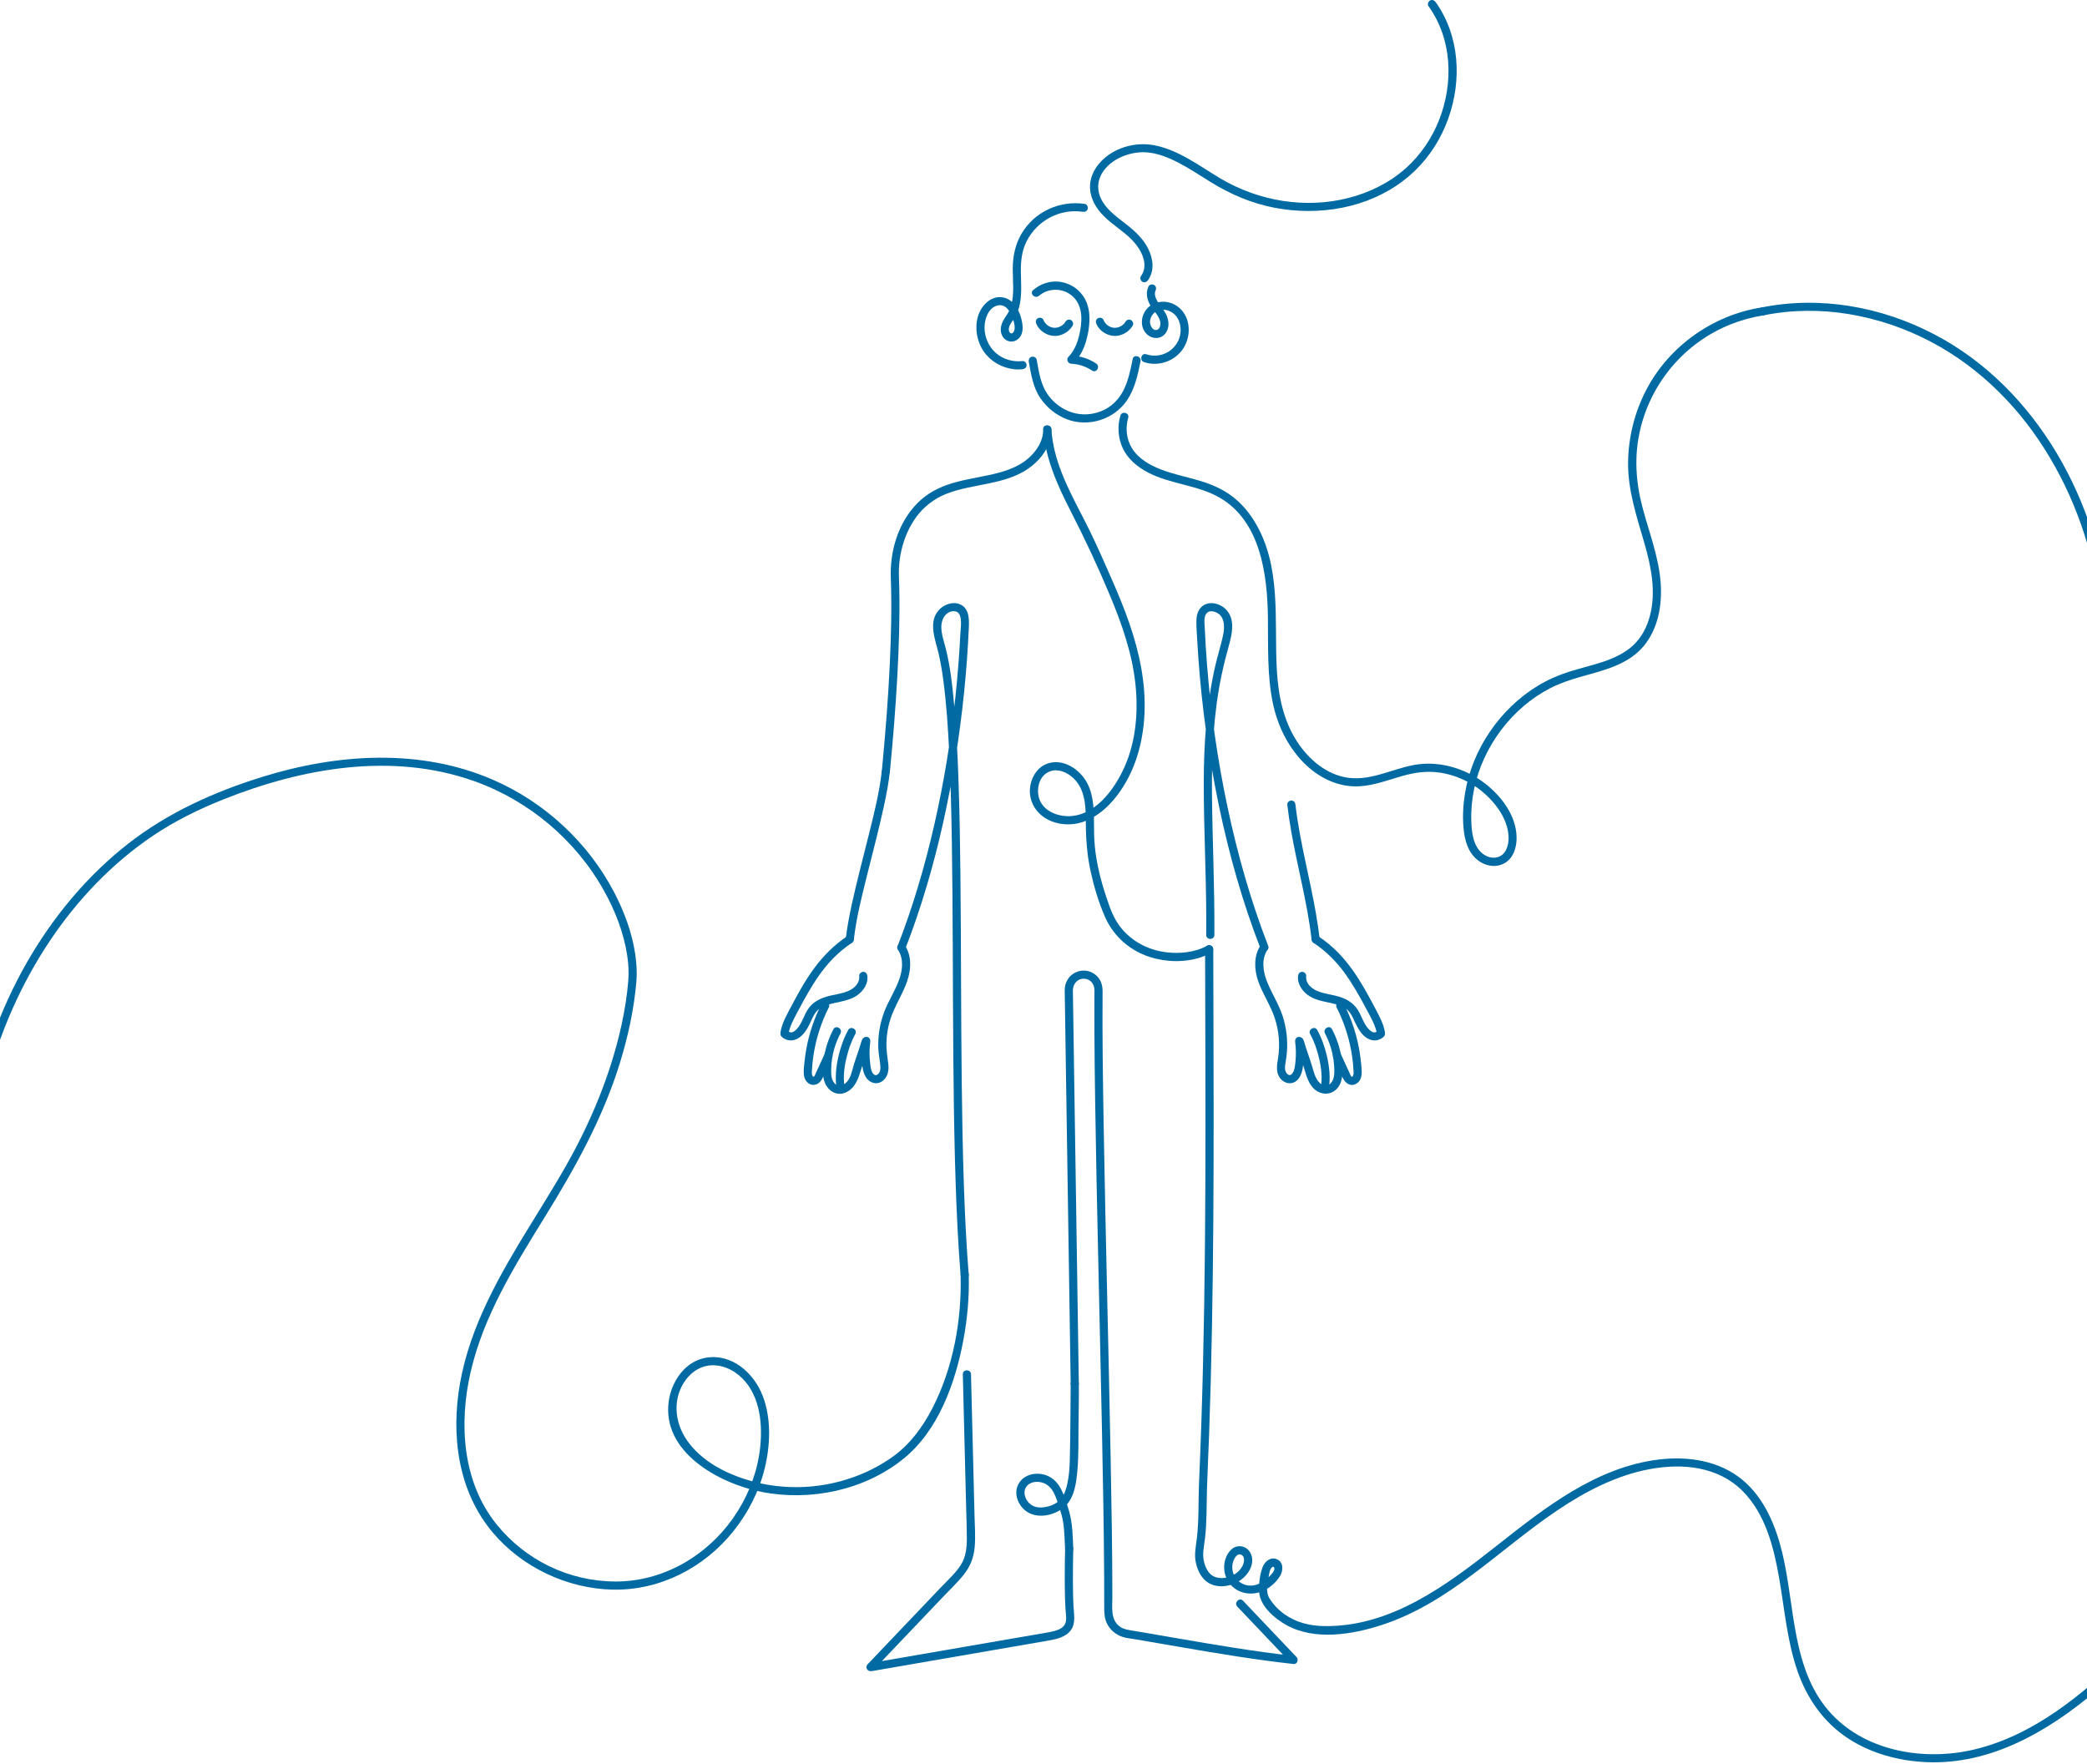 <svg width="588" height="497" viewBox="0 0 588 497" fill="none" xmlns="http://www.w3.org/2000/svg">
<path d="M402.473 1.736C409.132 11 409.556 23.307 405.491 33.72C403.458 38.929 400.226 43.699 396.048 47.421C391.498 51.476 385.876 54.244 379.993 55.756C367.793 58.891 354.648 56.675 343.867 50.286C337.943 46.778 332.234 42.325 325.33 40.946C319.835 39.848 313.604 41.615 309.841 45.889C308.11 47.855 306.976 50.373 307.104 53.034C307.252 56.093 308.865 58.743 310.98 60.867C313.094 62.992 315.76 64.662 318.027 66.72C320.111 68.615 322.133 71.275 322.414 74.171C322.541 75.504 322.225 76.719 321.443 77.807C321.081 78.312 321.357 79.083 321.857 79.38C322.434 79.717 323.067 79.477 323.43 78.966C325.33 76.3 324.901 72.95 323.537 70.157C322.174 67.363 319.835 65.147 317.348 63.212C314.861 61.276 312.374 59.54 310.745 56.971C309.396 54.847 308.968 52.298 309.922 49.954C311.873 45.164 317.904 42.647 322.786 42.902C326.055 43.075 329.272 44.408 332.137 45.9C335.221 47.503 338.112 49.449 341.064 51.272C346.645 54.719 352.61 57.293 359.075 58.529C365.382 59.729 371.888 59.77 378.19 58.513C384.492 57.257 390.324 54.755 395.344 50.94C400.016 47.386 403.77 42.749 406.333 37.468C411.353 27.127 412.073 14.411 406.635 4.08C405.991 2.86 405.261 1.685 404.454 0.567C404.092 0.061 403.453 -0.179 402.881 0.153C402.386 0.444 402.105 1.22 402.468 1.726L402.473 1.736Z" fill="#026AA2"/>
<path d="M323.583 80.697C322.761 82.444 323.129 84.292 324.043 85.927C324.875 87.423 326.31 88.659 326.805 90.329C327.056 91.166 326.969 92.698 325.922 92.948C324.686 93.245 323.961 91.554 324.007 90.599C324.063 89.297 324.947 88.02 326.162 87.525C327.531 86.973 329.149 87.28 330.339 88.107C332.837 89.838 333.189 93.531 331.917 96.094C330.268 99.424 326.474 100.966 322.955 99.807C321.545 99.342 320.943 101.563 322.342 102.023C326.468 103.381 331.085 101.742 333.424 98.096C335.63 94.664 335.497 89.624 332.336 86.784C329.175 83.945 323.849 84.476 322.138 88.623C321.372 90.477 321.617 92.754 323.134 94.169C324.65 95.583 327.025 95.66 328.348 93.924C329.747 92.08 329.282 89.665 328.138 87.831C327.5 86.81 326.683 85.906 326.08 84.859C325.59 84.006 325.115 82.827 325.57 81.856C325.835 81.295 325.728 80.615 325.156 80.284C324.655 79.992 323.849 80.13 323.583 80.697Z" fill="#026AA2"/>
<path d="M305.669 57.451C298.581 56.394 291.436 59.642 287.79 65.867C286.018 68.895 285.349 72.256 285.334 75.733C285.318 79.211 285.839 82.714 284.884 86.054C284.659 86.851 284.343 87.597 283.919 88.306C283.495 89.016 282.964 89.711 282.581 90.466C281.861 91.886 281.641 93.607 282.607 94.986C283.669 96.487 285.65 96.651 286.983 95.394C288.403 94.051 288.239 91.968 287.856 90.226C287.254 87.454 285.558 84.262 282.479 83.772C279.068 83.23 276.356 86.213 275.503 89.246C274.584 92.509 275.232 96.247 277.163 99.031C279.093 101.814 282.254 103.632 285.666 104.025C286.472 104.117 287.284 104.112 288.091 104.025C288.709 103.953 289.24 103.545 289.24 102.876C289.24 102.309 288.714 101.655 288.091 101.727C285.41 102.028 282.642 101.257 280.595 99.465C278.547 97.672 277.362 94.945 277.387 92.188C277.408 89.915 278.404 86.856 280.845 86.121C283.286 85.385 284.695 87.765 285.318 89.66C285.666 90.722 286.248 92.484 285.574 93.51C284.997 94.388 284.328 93.806 284.231 92.964C284.093 91.738 285.252 90.533 285.844 89.552C286.595 88.306 287.101 86.907 287.366 85.482C287.933 82.469 287.647 79.41 287.621 76.372C287.596 73.492 287.907 70.678 289.199 68.068C292.095 62.216 298.535 58.697 305.046 59.667C305.659 59.759 306.282 59.514 306.46 58.866C306.608 58.324 306.277 57.543 305.659 57.451H305.669Z" fill="#026AA2"/>
<path d="M289.858 101.926C290.527 105.547 291.028 109.162 293.183 112.262C295.006 114.887 297.539 116.93 300.516 118.094C306.624 120.484 313.906 118.166 317.557 112.747C319.748 109.499 320.576 105.547 321.342 101.768C321.633 100.323 319.416 99.705 319.125 101.155C318.507 104.224 317.889 107.39 316.414 110.184C315.076 112.717 313.012 114.729 310.336 115.806C307.66 116.884 304.862 117.037 302.191 116.24C299.52 115.444 297.171 113.748 295.496 111.557C293.198 108.55 292.738 104.934 292.075 101.318C291.962 100.706 291.222 100.363 290.66 100.517C290.017 100.695 289.746 101.318 289.858 101.931V101.926Z" fill="#026AA2"/>
<path d="M293.928 120.964C294.551 129.212 297.891 136.642 301.608 143.909C305.607 151.717 309.34 159.663 312.726 167.763C316.096 175.821 319.043 184.247 319.926 192.985C320.713 200.768 320.013 208.949 316.791 216.155C313.931 222.538 308.293 230.249 300.465 229.938C297.39 229.815 293.877 228.212 292.825 225.102C291.992 222.63 292.554 219.3 294.873 217.794C297.783 215.904 301.358 217.779 303.299 220.189C305.888 223.406 305.919 227.972 305.929 231.894C305.944 236.51 306.291 241.02 307.287 245.539C308.283 250.059 309.549 254.226 311.316 258.291C313.691 263.755 318.313 267.81 323.966 269.618C328.588 271.098 333.924 271.216 338.536 269.638C339.47 269.316 340.389 268.923 341.247 268.428C342.529 267.687 341.37 265.701 340.088 266.441C338.393 267.416 336.355 267.994 334.333 268.264C331.938 268.586 329.333 268.504 326.923 268.014C321.239 266.85 316.413 263.423 313.798 258.194C312.884 256.365 312.246 254.384 311.602 252.449C310.852 250.191 310.193 247.909 309.657 245.59C309.121 243.272 308.712 240.968 308.477 238.624C308.242 236.28 308.237 234.054 308.227 231.761C308.212 227.527 308.043 222.763 305.428 219.214C303.263 216.272 299.622 214.076 295.874 214.909C292.539 215.649 290.542 218.744 290.2 221.987C289.832 225.49 291.625 228.733 294.597 230.546C297.748 232.471 301.808 232.716 305.255 231.511C309.126 230.157 312.246 227.359 314.712 224.147C319.712 217.63 322.036 209.449 322.444 201.325C322.883 192.561 321.04 183.88 318.195 175.632C316.673 171.22 314.876 166.905 312.991 162.636C311.107 158.366 309.253 154.128 307.226 149.955C303.61 142.499 299.193 135.304 297.201 127.179C296.701 125.136 296.369 123.068 296.211 120.969C296.098 119.504 293.8 119.493 293.913 120.969L293.928 120.964Z" fill="#026AA2"/>
<path d="M315.668 117.109C314.774 120.111 315.004 123.334 316.291 126.183C317.69 129.283 320.458 131.561 323.42 133.108C329.814 136.453 337.407 136.601 343.663 140.227C355.174 146.896 357.074 161.941 357.227 173.947C357.329 181.954 356.977 190.039 358.585 197.934C359.847 204.113 362.65 210.026 367.037 214.607C371.199 218.953 376.903 221.884 383.031 221.522C386.831 221.297 390.426 220.01 394.042 218.923C397.295 217.947 400.537 217.263 403.949 217.493C409.908 217.896 415.669 220.715 419.78 225.02C421.725 227.058 423.477 229.55 424.371 232.241C425.116 234.488 425.418 237.322 424.294 239.503C422.972 242.066 419.943 242.215 417.783 240.55C415.046 238.441 414.637 234.529 414.53 231.332C414.326 225.209 415.659 219.071 418.232 213.52C420.806 207.968 424.539 202.989 429.181 199.001C431.5 197.004 434.058 195.288 436.775 193.884C439.492 192.48 442.556 191.458 445.595 190.605C451.83 188.854 458.683 187.276 463.05 182.082C467.16 177.19 468.32 170.541 467.891 164.316C467.375 156.85 464.551 149.838 462.687 142.658C460.823 135.478 460.435 128.384 462.074 121.23C465.154 107.784 474.713 96.528 487.542 91.401C490.55 90.201 493.685 89.343 496.882 88.843C498.337 88.613 497.72 86.396 496.269 86.626C482.639 88.766 470.306 97.483 463.887 109.719C460.557 116.072 458.755 123.226 458.704 130.402C458.647 138.225 461.14 145.543 463.279 152.968C465.194 159.607 466.64 166.624 464.862 173.467C464.071 176.521 462.615 179.391 460.348 181.612C458.081 183.834 454.904 185.356 451.789 186.408C448.674 187.46 445.232 188.241 441.989 189.278C438.971 190.243 436.06 191.53 433.343 193.169C427.935 196.432 423.319 200.926 419.77 206.14C416.22 211.354 413.764 217.319 412.753 223.524C412.242 226.644 412.058 229.825 412.314 232.981C412.589 236.439 413.488 240.116 416.358 242.342C418.794 244.232 422.216 244.661 424.703 242.628C426.72 240.979 427.368 238.17 427.287 235.678C427.098 229.713 423.002 224.29 418.442 220.766C413.56 216.997 407.335 214.852 401.145 215.184C393.909 215.572 387.193 220.133 379.85 219.127C373.742 218.289 368.727 213.959 365.454 208.939C361.481 202.841 360.133 195.753 359.734 188.583C358.953 174.57 361.154 159.495 353.443 146.902C351.829 144.266 349.802 141.876 347.355 139.977C344.542 137.791 341.278 136.417 337.882 135.406C334.328 134.349 330.666 133.629 327.194 132.301C324.063 131.106 320.795 129.278 318.972 126.357C317.358 123.778 317.006 120.617 317.869 117.716C318.293 116.297 316.076 115.689 315.652 117.103L315.668 117.109Z" fill="#026AA2"/>
<path d="M293.928 120.964C293.918 124.406 291.886 127.383 289.291 129.487C286.268 131.939 282.362 133.032 278.634 133.844C274.712 134.696 270.713 135.248 266.914 136.581C263.114 137.914 260.009 139.885 257.476 142.831C252.763 148.306 250.725 155.66 250.98 162.799C251.266 170.857 251.077 178.931 250.699 186.985C250.276 196.014 249.586 205.027 248.749 214.025C248.641 215.159 248.534 216.287 248.427 217.421C248.366 218.039 248.999 218.57 249.576 218.57C250.245 218.57 250.664 218.039 250.725 217.421C251.603 208.367 252.344 199.302 252.834 190.217C253.278 182 253.539 173.758 253.36 165.526C253.319 163.713 253.202 161.9 253.278 160.092C253.355 158.382 253.585 156.686 253.973 155.016C254.764 151.59 256.174 148.316 258.273 145.487C260.372 142.658 263.349 140.396 266.719 139.088C270.499 137.628 274.528 137.04 278.475 136.218C282.423 135.396 286.391 134.334 289.695 132.036C292.606 130.013 295.093 127.087 295.93 123.579C296.135 122.721 296.237 121.837 296.237 120.959C296.237 119.478 293.944 119.478 293.939 120.959L293.928 120.964Z" fill="#026AA2"/>
<path d="M357.339 266.569C352.411 253.889 348.688 240.754 345.864 227.451C343.025 214.081 341.094 200.518 340.042 186.888C339.787 183.563 339.583 180.228 339.435 176.899C339.378 175.642 339.077 173.886 339.925 172.818C340.517 172.073 341.482 172.103 342.351 172.41C345.118 173.385 345.108 176.582 344.592 178.998C343.959 181.954 343.014 184.84 342.345 187.792C339.91 198.597 339.154 209.643 339.154 220.695C339.154 233.145 339.802 245.585 339.853 258.035C339.864 259.828 339.858 261.615 339.848 263.408C339.838 264.889 342.136 264.889 342.146 263.408C342.233 250.166 341.59 236.939 341.467 223.702C341.365 212.488 341.86 201.263 344.158 190.258C344.771 187.311 345.527 184.411 346.329 181.51C347.182 178.421 347.948 174.575 345.614 171.92C343.954 170.03 340.742 169.111 338.663 170.847C337.387 171.915 337.07 173.615 337.075 175.198C337.075 176.868 337.208 178.543 337.3 180.208C338.076 194.206 339.787 208.168 342.412 221.941C345.037 235.714 348.571 249.272 353.335 262.427C353.912 264.02 354.505 265.604 355.123 267.182C355.347 267.759 355.894 268.162 356.537 267.983C357.089 267.83 357.564 267.151 357.339 266.569Z" fill="#026AA2"/>
<path d="M355.128 266.39C353.187 269.337 353.366 273.167 354.474 276.389C355.731 280.035 357.993 283.232 359.178 286.904C360.362 290.576 360.674 294.406 360.076 298.159C359.775 300.054 359.407 302.097 360.648 303.746C361.67 305.104 363.518 305.692 365.01 304.691C366.577 303.639 366.966 301.627 367.19 299.885C367.492 297.572 367.44 295.269 367.124 292.966C367.042 292.348 366.251 292.016 365.709 292.164C365.045 292.348 364.821 292.961 364.907 293.578C365.147 295.345 365.168 297.153 364.999 298.93C364.892 300.085 364.805 301.683 363.963 302.582C363.12 303.481 362.201 302.224 362.078 301.366C361.971 300.626 362.114 299.86 362.232 299.13C362.385 298.195 362.518 297.255 362.589 296.306C362.839 292.945 362.426 289.503 361.394 286.296C360.362 283.089 358.483 280.158 357.161 277.012C355.914 274.04 355.23 270.409 357.115 267.549C357.932 266.308 355.94 265.159 355.128 266.39Z" fill="#026AA2"/>
<path d="M365.127 293.844C365.883 296.489 366.904 299.048 367.655 301.698C368.293 303.945 369.151 306.407 371.362 307.566C373.573 308.725 376.045 308.015 377.312 305.865C378.578 303.716 378.313 300.703 377.981 298.282C377.582 295.371 376.658 292.567 375.289 289.968C374.6 288.661 372.613 289.82 373.303 291.127C374.314 293.042 375.039 295.08 375.478 297.199C375.688 298.226 375.826 299.257 375.887 300.304C375.948 301.351 376.004 302.485 375.769 303.527C375.417 305.074 374.181 306.437 372.527 305.585C370.872 304.732 370.305 302.592 369.815 300.871C369.079 298.297 368.079 295.81 367.348 293.236C366.945 291.817 364.723 292.419 365.132 293.849L365.127 293.844Z" fill="#026AA2"/>
<path d="M369.131 291.342C370.28 293.4 371.046 295.677 371.597 297.965C372.236 300.611 372.593 303.435 372.174 306.141C372.077 306.754 372.328 307.377 372.976 307.556C373.523 307.704 374.294 307.372 374.391 306.754C374.866 303.685 374.564 300.57 373.86 297.552C373.262 295.014 372.389 292.465 371.117 290.182C370.397 288.89 368.411 290.05 369.131 291.342Z" fill="#026AA2"/>
<path d="M376.597 283.855C378.808 288.211 380.289 292.93 380.973 297.766C381.142 298.956 381.254 300.151 381.321 301.351C381.346 301.857 381.464 302.546 381.229 303.021C381.162 303.149 381.096 303.271 380.963 303.343C380.83 303.414 380.963 303.404 380.897 303.384C380.555 303.271 380.309 302.464 380.177 302.178C379.896 301.571 379.615 300.963 379.339 300.355C378.777 299.14 378.221 297.924 377.659 296.714C377.399 296.152 376.587 296.009 376.086 296.3C375.509 296.637 375.412 297.306 375.673 297.873C376.199 299.012 376.725 300.151 377.245 301.29C377.7 302.28 378.083 303.384 378.686 304.298C379.288 305.212 380.289 305.881 381.433 305.6C382.48 305.345 383.241 304.446 383.501 303.424C383.782 302.321 383.614 301.096 383.517 299.977C383.42 298.859 383.266 297.638 383.082 296.479C382.73 294.247 382.204 292.041 381.525 289.881C380.744 287.41 379.748 285.009 378.578 282.701C377.909 281.384 375.928 282.543 376.592 283.86L376.597 283.855Z" fill="#026AA2"/>
<path d="M362.686 226.685C363.82 236.679 366.434 246.402 368.252 256.273C368.763 259.052 369.207 261.845 369.529 264.654C369.601 265.272 370.009 265.803 370.678 265.803C371.245 265.803 371.899 265.277 371.827 264.654C370.693 254.66 368.079 244.936 366.261 235.065C365.75 232.287 365.306 229.494 364.984 226.685C364.913 226.067 364.504 225.536 363.835 225.536C363.268 225.536 362.615 226.062 362.686 226.685Z" fill="#026AA2"/>
<path d="M365.719 274.949C365.459 277.283 367.001 279.422 368.896 280.628C371.051 281.996 373.65 282.216 376.06 282.849C377.143 283.135 378.195 283.508 379.13 284.131C380.064 284.754 380.662 285.709 381.152 286.715C381.959 288.37 382.628 290.019 383.869 291.408C385.385 293.104 387.653 293.783 389.588 292.307C390.079 291.929 390.339 291.316 390.002 290.734C389.716 290.249 388.924 289.942 388.429 290.32C388.128 290.55 387.816 290.78 387.433 290.846C387.224 290.882 386.999 290.867 386.759 290.775C386.182 290.555 385.666 290.014 385.258 289.508C384.267 288.273 383.716 286.689 382.99 285.27C381.938 283.207 380.274 281.889 378.129 281.087C375.984 280.286 373.824 280.148 371.735 279.433C369.789 278.769 367.762 277.227 368.012 274.949C368.079 274.331 367.435 273.8 366.863 273.8C366.184 273.8 365.78 274.331 365.714 274.949H365.719Z" fill="#026AA2"/>
<path d="M370.096 265.644C373.441 267.861 376.326 270.7 378.706 273.928C381.086 277.155 383.113 280.801 385.028 284.402C386.223 286.649 387.556 288.885 387.985 291.429C388.087 292.041 388.843 292.384 389.4 292.23C390.048 292.052 390.304 291.429 390.201 290.816C389.798 288.421 388.613 286.276 387.495 284.151C386.474 282.216 385.442 280.286 384.344 278.391C382.255 274.796 379.891 271.323 376.97 268.346C375.239 266.584 373.318 265.016 371.26 263.658C370.025 262.841 368.87 264.827 370.101 265.644H370.096Z" fill="#026AA2"/>
<path d="M255.117 267.177C259.565 255.727 263.007 243.905 265.693 231.924C268.379 219.944 270.381 207.361 271.642 194.931C272.255 188.91 272.694 182.869 272.965 176.817C273.072 174.361 273.077 171.292 270.376 170.214C268.399 169.422 266.02 170.291 264.605 171.777C261.326 175.229 263.604 180.397 264.503 184.355C265.049 186.76 265.453 189.216 265.774 191.647C266.668 198.363 267.102 205.144 267.429 211.911C267.848 220.434 268.047 228.968 268.18 237.501C268.333 247.097 268.389 256.692 268.43 266.293C268.476 276.384 268.501 286.47 268.583 296.561C268.66 306.437 268.782 316.314 269.038 326.185C269.273 335.189 269.604 344.192 270.197 353.175C270.325 355.146 270.473 357.122 270.631 359.088C270.748 360.554 273.046 360.564 272.929 359.088C272.25 350.626 271.846 342.144 271.56 333.662C271.244 324.224 271.075 314.787 270.968 305.35C270.856 295.483 270.81 285.612 270.769 275.741C270.728 266.104 270.697 256.462 270.595 246.826C270.508 238.078 270.37 229.325 270.074 220.582C269.829 213.254 269.492 205.921 268.828 198.618C268.348 193.302 267.766 187.914 266.469 182.726C265.943 180.637 265.162 178.559 265.213 176.378C265.264 174.32 266.658 171.945 269.038 172.221C271.417 172.497 270.662 176.792 270.58 178.426C270.437 181.352 270.248 184.278 270.023 187.199C269.084 199.343 267.465 211.431 265.131 223.386C262.807 235.28 259.779 247.051 255.837 258.515C254.907 261.217 253.927 263.903 252.89 266.564C252.354 267.943 254.575 268.54 255.106 267.177H255.117Z" fill="#026AA2"/>
<path d="M252.987 267.549C254.631 270.047 254.32 273.187 253.37 275.889C252.231 279.126 250.275 282.001 249.08 285.214C247.885 288.426 247.354 291.791 247.451 295.162C247.502 296.883 247.885 298.542 248.023 300.248C248.074 300.922 248.085 301.647 247.707 302.24C247.467 302.618 247.068 303.001 246.593 302.883C245.449 302.602 245.266 300.427 245.158 299.523C244.923 297.557 244.918 295.534 245.189 293.573C245.271 292.961 245.041 292.338 244.387 292.159C243.851 292.011 243.059 292.343 242.973 292.961C242.697 294.983 242.61 297.005 242.809 299.043C242.968 300.667 243.167 302.439 244.173 303.787C245.179 305.135 247.017 305.661 248.493 304.665C250.122 303.557 250.5 301.612 250.27 299.768C250.04 297.924 249.714 295.969 249.744 294.013C249.775 292.057 250.03 290.188 250.51 288.329C251.481 284.575 253.585 281.358 255.071 277.814C256.557 274.27 257.236 269.822 254.968 266.38C254.157 265.149 252.165 266.298 252.982 267.539L252.987 267.549Z" fill="#026AA2"/>
<path d="M242.758 293.236C242.115 295.493 241.267 297.689 240.573 299.931C240.021 301.708 239.699 304.022 238.132 305.237C237.58 305.666 236.855 305.967 236.15 305.824C235.394 305.671 234.838 304.972 234.557 304.292C234.158 303.337 234.158 302.24 234.179 301.223C234.199 300.207 234.281 299.135 234.455 298.103C234.863 295.667 235.645 293.313 236.799 291.132C237.488 289.825 235.507 288.661 234.812 289.973C233.607 292.261 232.729 294.722 232.279 297.271C231.83 299.819 231.457 302.658 232.386 305.007C233.26 307.219 235.466 308.74 237.866 307.944C240.266 307.147 241.471 304.915 242.176 302.633C243.08 299.701 244.137 296.806 244.975 293.854C245.383 292.429 243.162 291.822 242.758 293.241V293.236Z" fill="#026AA2"/>
<path d="M238.984 290.182C237.713 292.465 236.834 295.014 236.242 297.552C235.537 300.565 235.236 303.68 235.711 306.754C235.808 307.367 236.574 307.709 237.126 307.556C237.779 307.377 238.024 306.759 237.927 306.141C237.509 303.435 237.866 300.611 238.504 297.965C239.056 295.677 239.822 293.4 240.971 291.342C241.691 290.05 239.71 288.89 238.984 290.182Z" fill="#026AA2"/>
<path d="M231.518 282.696C229.46 286.751 227.969 291.092 227.167 295.565C226.958 296.724 226.794 297.889 226.672 299.058C226.549 300.228 226.396 301.341 226.462 302.464C226.529 303.588 226.927 304.655 227.902 305.273C228.878 305.891 230.068 305.728 230.89 304.941C231.753 304.119 232.156 302.796 232.642 301.739C233.234 300.447 233.831 299.16 234.424 297.868C234.684 297.307 234.582 296.632 234.01 296.295C233.515 296.004 232.698 296.142 232.437 296.709C231.876 297.924 231.319 299.14 230.757 300.35C230.476 300.958 230.201 301.566 229.92 302.173C229.787 302.459 229.542 303.266 229.2 303.378C229.133 303.399 229.261 303.404 229.133 303.338C229 303.266 228.929 303.149 228.868 303.016C228.633 302.541 228.75 301.852 228.776 301.346C228.842 300.146 228.954 298.951 229.123 297.761C229.807 292.925 231.293 288.206 233.499 283.85C234.168 282.533 232.187 281.368 231.513 282.691L231.518 282.696Z" fill="#026AA2"/>
<path d="M248.417 217.426C247.737 223.422 246.216 229.407 244.755 235.28C243.126 241.852 241.369 248.399 239.939 255.017C239.25 258.204 238.642 261.411 238.274 264.649C238.203 265.267 238.852 265.798 239.423 265.798C240.103 265.798 240.501 265.267 240.573 264.649C241.252 258.653 242.774 252.668 244.234 246.795C245.863 240.223 247.62 233.676 249.05 227.058C249.739 223.871 250.347 220.664 250.715 217.426C250.786 216.808 250.138 216.277 249.566 216.277C248.886 216.277 248.488 216.808 248.417 217.426Z" fill="#026AA2"/>
<path d="M242.079 274.949C242.294 276.905 240.782 278.386 239.117 279.142C237.105 280.056 234.833 280.183 232.734 280.827C230.635 281.47 228.699 282.599 227.51 284.534C226.59 286.026 226.09 287.731 225.079 289.176C224.691 289.738 224.175 290.32 223.567 290.663C222.908 291.03 222.352 290.851 221.662 290.325C221.167 289.948 220.375 290.249 220.089 290.739C219.742 291.332 220.008 291.934 220.503 292.312C222.209 293.614 224.236 293.262 225.763 291.878C227.07 290.693 227.867 289.069 228.582 287.486C229.062 286.434 229.552 285.362 230.415 284.565C231.207 283.835 232.233 283.39 233.25 283.074C235.614 282.328 238.116 282.155 240.379 281.077C242.641 280 244.673 277.615 244.377 274.949C244.311 274.331 243.897 273.8 243.228 273.8C242.661 273.8 242.013 274.326 242.079 274.949Z" fill="#026AA2"/>
<path d="M238.841 263.658C235.226 266.053 232.172 269.071 229.578 272.534C226.983 275.996 225.007 279.611 223.036 283.329C221.775 285.714 220.35 288.119 219.895 290.816C219.793 291.429 220.059 292.052 220.697 292.23C221.249 292.384 222.004 292.041 222.112 291.429C222.495 289.146 223.618 287.149 224.685 285.127C225.661 283.283 226.646 281.44 227.693 279.637C229.685 276.2 231.912 272.891 234.69 270.041C236.303 268.387 238.075 266.916 240.001 265.639C241.226 264.827 240.077 262.836 238.841 263.653V263.658Z" fill="#026AA2"/>
<path d="M-8.286 384.009C-11.376 350.489 -10.288 315.114 3.659 283.911C9.44 270.981 17.319 258.929 27.221 248.772C32.088 243.777 37.435 239.253 43.226 235.366C49.4 231.225 56.024 227.982 62.913 225.229C85.097 216.369 110.39 211.855 133.483 220.026C148.998 225.515 162.234 236.669 170.232 251.049C173.342 256.641 175.706 262.739 176.697 269.081C177.075 271.512 177.213 273.999 177.003 276.456C176.324 284.54 174.46 292.578 171.988 300.289C169.517 308 166.213 315.716 162.418 323.024C158.624 330.332 153.992 337.671 149.564 344.866C140.975 358.828 132.482 373.382 129.597 389.744C127.023 404.35 129.015 420.114 138.825 431.758C147.108 441.583 159.844 447.594 172.683 447.854C185.95 448.12 198.452 441.65 206.663 431.349C210.785 426.176 213.869 420.166 215.442 413.731C217.051 407.159 217.352 399.646 214.885 393.243C212.419 386.839 206.265 381.328 199.013 382.498C193.085 383.453 189.214 389.101 188.417 394.739C186.39 409.145 202.639 417.944 214.507 420.303C228.26 423.041 243.504 419.88 254.509 411.014C264.36 403.073 269.13 389.704 271.402 377.667C272.556 371.554 273.118 365.314 272.939 359.088C272.898 357.613 270.6 357.607 270.641 359.088C271.009 371.82 268.583 385.256 262.751 396.649C259.968 402.082 256.281 407.077 251.241 410.611C245.475 414.65 238.8 417.255 231.86 418.373C224.9 419.497 217.658 419.057 210.897 417.04C204.136 415.023 197.497 411.51 193.503 405.713C189.98 400.591 189.418 393.866 193.238 388.708C194.979 386.359 197.614 384.73 200.576 384.643C204.248 384.535 207.726 386.532 210.039 389.295C214.65 394.8 214.977 403.201 213.869 409.988C212.827 416.366 210.254 422.423 206.546 427.703C198.998 438.463 186.732 445.577 173.469 445.562C160.207 445.546 148.012 439.464 139.959 429.526C130.251 417.546 129.25 401.066 132.595 386.548C136.251 370.676 144.979 356.668 153.435 342.971C161.974 329.147 169.854 315.073 174.659 299.462C176.957 291.995 178.653 284.238 179.306 276.44C179.516 273.938 179.347 271.43 178.99 268.954C178.101 262.81 175.895 256.866 173.03 251.381C165.722 237.399 153.532 226.082 139.085 219.77C118.423 210.747 95.106 212.309 73.969 218.856C60.349 223.074 47.281 228.952 36.01 237.777C25.24 246.208 16.232 256.81 9.143 268.484C-7.377 295.708 -12.458 328.039 -11.968 359.441C-11.841 367.647 -11.34 375.839 -10.584 384.009C-10.451 385.47 -8.148 385.485 -8.286 384.009Z" fill="#026AA2"/>
<path d="M271.27 387.186C271.576 399.554 271.887 411.918 272.194 424.287C272.265 427.259 272.388 430.231 272.403 433.203C272.413 435.838 272.189 438.494 270.774 440.781C269.283 443.192 267.031 445.173 265.09 447.211C262.991 449.417 260.887 451.623 258.789 453.829C254.003 458.854 249.218 463.874 244.433 468.899C243.596 469.778 244.454 471.008 245.552 470.82C258.773 468.532 271.995 466.249 285.216 463.961C288.561 463.384 291.911 462.802 295.256 462.225C297.575 461.826 300.179 461.306 301.68 459.309C303.182 457.312 302.543 454.59 302.431 452.256C302.329 450.142 302.298 448.023 302.288 445.909C302.273 442.712 302.303 439.515 302.385 436.318C302.426 434.837 300.128 434.842 300.087 436.318C300.021 438.856 299.99 441.394 299.985 443.927C299.985 446.082 299.995 448.237 300.062 450.387C300.092 451.347 300.128 452.307 300.189 453.262C300.256 454.355 300.47 455.499 300.342 456.592C300.072 458.931 297.406 459.503 295.486 459.855C292.366 460.427 289.235 460.938 286.11 461.479C279.665 462.593 273.225 463.706 266.781 464.819C259.498 466.075 252.221 467.337 244.939 468.593L246.057 470.513C250.378 465.978 254.693 461.449 259.013 456.914C261.173 454.646 263.334 452.379 265.489 450.112C267.526 447.972 269.717 445.909 271.561 443.595C273.404 441.282 274.344 438.8 274.609 435.889C274.875 432.978 274.64 429.991 274.569 427.065C274.41 420.799 274.257 414.527 274.099 408.261C273.925 401.229 273.746 394.202 273.573 387.17C273.537 385.695 271.239 385.689 271.275 387.17L271.27 387.186Z" fill="#026AA2"/>
<path d="M302.38 436.323C302.242 432.82 302.191 429.22 301.231 425.824C300.761 424.159 300.22 422.469 299.566 420.865C298.856 419.124 297.896 417.53 296.328 416.437C293.56 414.507 289.133 414.757 287.172 417.714C285.211 420.671 286.957 424.654 289.807 426.191C292.927 427.877 297.212 426.83 299.801 424.634C302.788 422.101 303.268 417.597 303.575 413.95C303.917 409.901 303.82 405.79 303.861 401.73C303.902 397.67 304.004 393.952 303.953 390.071C303.953 390 303.953 389.928 303.953 389.857C303.958 388.376 301.66 388.376 301.655 389.857C301.639 392.732 301.619 395.607 301.593 398.477C301.558 402.818 301.532 407.164 301.404 411.504C301.343 413.649 301.19 415.814 300.735 417.918C300.398 419.486 299.893 421.212 298.785 422.418C297.784 423.51 296.41 424.174 294.98 424.501C293.703 424.792 292.146 424.843 290.961 424.205C289.776 423.567 289.02 422.494 288.734 421.248C288.474 420.114 288.832 418.93 289.786 418.215C290.823 417.438 292.268 417.341 293.489 417.653C296.742 418.485 297.569 422.029 298.488 424.808C298.923 426.115 299.3 427.417 299.525 428.781C299.775 430.292 299.862 431.834 299.944 433.361C299.995 434.347 300.036 435.327 300.072 436.313C300.128 437.789 302.426 437.794 302.37 436.313L302.38 436.323Z" fill="#026AA2"/>
<path d="M339.527 267.427C339.583 289.713 339.69 311.994 339.598 334.28C339.506 356.571 339.21 378.862 338.465 401.143C338.281 406.714 338.051 412.281 337.816 417.852C337.602 422.964 337.811 428.101 337.234 433.193C336.953 435.659 336.376 437.937 336.958 440.414C337.392 442.273 338.26 444.198 339.762 445.434C342.744 447.885 347.391 447.037 350.159 444.678C351.666 443.396 352.901 441.415 352.815 439.377C352.728 437.34 351.278 435.613 349.225 435.619C347.172 435.624 345.88 437.426 345.292 439.132C344.618 441.093 344.817 443.335 345.803 445.148C347.81 448.835 352.34 449.867 355.996 448.151C357.86 447.277 359.561 445.771 360.638 444.019C361.552 442.533 361.69 440.199 359.847 439.331C358.003 438.463 356.292 439.944 355.695 441.604C354.934 443.718 354.582 446.481 354.781 448.712C355.133 452.634 359.213 456.046 362.441 457.838C370.443 462.281 380.973 460.519 389.262 457.828C408.453 451.603 422.456 436.477 438.823 425.477C446.703 420.181 455.323 415.682 464.73 413.915C474.137 412.148 484.1 413.205 490.928 420.033C497.357 426.462 499.711 435.736 501.233 444.412C502.755 453.089 503.48 462.21 506.391 470.682C509.072 478.475 513.76 485.236 520.705 489.776C527.237 494.05 535.06 496.129 542.818 496.461C560.911 497.227 577.135 487.733 590.515 476.417C594.008 473.465 597.363 470.35 600.652 467.173C601.719 466.142 600.09 464.518 599.028 465.549C586.874 477.3 573.05 488.898 556.213 492.896C542.491 496.154 526.164 493.611 516.145 483.02C504.685 470.906 505.819 452.599 502.132 437.411C500.288 429.812 497.061 421.989 490.877 416.887C484.391 411.535 475.648 410.202 467.493 411.178C449.726 413.307 435.269 424.772 421.685 435.486C407.656 446.547 391.897 458.395 373.129 458.124C369.1 458.068 365.27 457.159 361.94 454.81C360.26 453.625 358.749 452.073 357.671 450.316C356.471 448.36 357.135 445.699 357.554 443.585C357.651 443.11 357.722 442.605 357.932 442.165C358.126 441.757 358.8 440.914 359.03 441.782C359.259 442.651 357.809 443.973 357.268 444.494C355.812 445.883 353.805 446.92 351.742 446.69C349.679 446.46 348.009 445.005 347.417 443.105C347.1 442.079 347.105 440.96 347.437 439.939C347.713 439.091 348.581 437.431 349.74 438.034C350.9 438.637 350.522 440.347 350.021 441.262C349.521 442.176 348.755 442.952 347.871 443.514C346.334 444.484 344.348 444.893 342.581 444.367C340.712 443.81 339.787 442.028 339.292 440.266C338.638 437.937 339.226 435.751 339.501 433.418C340.058 428.714 339.92 423.97 340.063 419.246C340.216 414.252 340.477 409.257 340.655 404.263C341.375 383.897 341.713 363.521 341.85 343.145C341.988 322.769 341.932 302.582 341.871 282.303C341.856 277.339 341.84 272.38 341.83 267.417C341.83 265.936 339.527 265.936 339.532 267.417L339.527 267.427Z" fill="#026AA2"/>
<path d="M348.586 452.614C353.611 457.9 358.636 463.19 363.661 468.476L364.473 466.515C353.356 465.284 342.325 463.399 331.305 461.495C328.557 461.02 325.81 460.545 323.057 460.075C321.679 459.84 320.3 459.605 318.921 459.375C317.751 459.181 316.638 459.028 315.632 458.349C312.808 456.439 313.4 452.88 313.4 449.928C313.395 436.844 313.16 423.761 312.915 410.677C312.614 394.872 312.251 379.066 311.899 363.261C311.552 347.613 311.205 331.966 310.939 316.314C310.735 303.981 310.546 291.638 310.648 279.305C310.663 277.41 310.066 275.689 308.508 274.515C306.951 273.34 304.959 273.136 303.218 273.882C301.134 274.77 299.959 276.808 299.975 279.029C299.985 280.587 300.021 282.15 300.046 283.712C300.169 291.648 300.286 299.579 300.409 307.515C300.577 318.612 300.746 329.709 300.914 340.806C301.073 351.122 301.226 361.437 301.384 371.748C301.471 377.519 301.558 383.289 301.645 389.06L301.655 389.862C301.675 391.338 303.973 391.343 303.953 389.862C303.892 385.833 303.83 381.798 303.769 377.769C303.626 368.291 303.483 358.813 303.34 349.334C303.172 338.115 303.003 326.895 302.829 315.681C302.692 306.631 302.554 297.582 302.421 288.533L302.303 280.837C302.293 280.26 302.283 279.683 302.278 279.101C302.263 277.329 303.432 275.725 305.337 275.741C307.242 275.756 308.355 277.257 308.355 278.983C308.355 280.214 308.34 281.45 308.335 282.681C308.324 285.418 308.335 288.155 308.345 290.887C308.375 297.281 308.452 303.675 308.549 310.068C308.774 325.338 309.106 340.602 309.443 355.866C309.78 371.13 310.163 387.62 310.484 403.497C310.76 417.158 311.016 430.823 311.092 444.489C311.108 447.175 311.113 449.867 311.108 452.553C311.108 454.263 311.123 455.867 311.899 457.44C312.757 459.181 314.33 460.499 316.153 461.132C317.261 461.52 318.482 461.612 319.636 461.806C321.076 462.051 322.516 462.296 323.956 462.542C326.704 463.011 329.451 463.491 332.199 463.966C337.658 464.906 343.117 465.835 348.596 466.678C353.877 467.49 359.173 468.22 364.484 468.808C365.531 468.925 365.924 467.505 365.296 466.847C360.271 461.561 355.245 456.27 350.22 450.985C349.199 449.912 347.575 451.536 348.596 452.609L348.586 452.614Z" fill="#026AA2"/>
<path d="M496.918 88.832C504.823 87.239 513.03 87.183 520.976 88.505C529.009 89.838 536.812 92.494 544.018 96.288C551.111 100.026 557.566 104.847 563.25 110.495C568.934 116.143 573.576 122.256 577.574 128.982C581.573 135.707 584.831 142.995 587.241 150.497C587.543 151.436 587.834 152.381 588.109 153.326C588.523 154.74 590.745 154.138 590.326 152.713C588.048 144.93 584.933 137.382 580.986 130.299C577.069 123.272 572.319 116.685 566.794 110.837C561.166 104.883 554.706 99.694 547.592 95.629C540.356 91.493 532.451 88.459 524.285 86.79C516.068 85.109 507.611 84.808 499.318 86.085C498.312 86.238 497.306 86.422 496.31 86.621C494.86 86.912 495.472 89.128 496.923 88.837L496.918 88.832Z" fill="#026AA2"/>
<path d="M291.977 91.243C292.815 93.178 294.786 94.47 296.86 94.634C298.933 94.797 301.113 93.587 302.191 91.769C302.508 91.233 302.314 90.507 301.777 90.196C301.241 89.884 300.521 90.073 300.204 90.609C299.852 91.202 299.444 91.595 298.8 91.942C298.197 92.269 297.61 92.376 296.86 92.336C296.665 92.325 297.008 92.361 296.814 92.336C296.717 92.32 296.62 92.3 296.522 92.279C296.328 92.234 296.139 92.177 295.956 92.106C295.91 92.091 295.792 92.034 295.899 92.085C295.808 92.044 295.721 91.999 295.634 91.953C295.46 91.856 295.292 91.753 295.128 91.636C294.965 91.519 295.307 91.805 295.031 91.559C294.97 91.508 294.914 91.457 294.853 91.401C294.71 91.263 294.572 91.12 294.449 90.967C294.541 91.079 294.408 90.906 294.383 90.865C294.327 90.783 294.276 90.701 294.224 90.615C294.122 90.441 294.041 90.267 293.959 90.084C293.714 89.512 292.876 89.384 292.386 89.67C291.799 90.012 291.727 90.671 291.972 91.243H291.977Z" fill="#026AA2"/>
<path d="M308.896 91.243C309.733 93.178 311.705 94.47 313.778 94.634C315.851 94.797 318.032 93.587 319.109 91.769C319.426 91.233 319.232 90.507 318.696 90.196C318.16 89.884 317.44 90.073 317.123 90.609C316.771 91.202 316.362 91.595 315.719 91.942C315.116 92.269 314.529 92.376 313.778 92.336C313.584 92.325 313.926 92.361 313.732 92.336C313.635 92.32 313.538 92.3 313.441 92.279C313.247 92.234 313.058 92.177 312.874 92.106C312.828 92.091 312.711 92.034 312.818 92.085C312.726 92.044 312.639 91.999 312.552 91.953C312.379 91.856 312.21 91.753 312.047 91.636C311.883 91.519 312.226 91.805 311.95 91.559C311.888 91.508 311.832 91.457 311.771 91.401C311.628 91.263 311.49 91.12 311.368 90.967C311.46 91.079 311.327 90.906 311.301 90.865C311.245 90.783 311.194 90.701 311.143 90.615C311.041 90.441 310.959 90.267 310.877 90.084C310.632 89.512 309.795 89.384 309.304 89.67C308.717 90.012 308.646 90.671 308.891 91.243H308.896Z" fill="#026AA2"/>
<path d="M292.723 83.348C295.506 80.953 299.75 81.09 302.374 83.639C305.352 86.524 304.892 91.13 303.968 94.812C303.442 96.916 302.558 98.933 301.047 100.522C300.342 101.257 300.863 102.442 301.859 102.483C303.958 102.57 305.934 103.244 307.686 104.403C308.921 105.22 310.076 103.233 308.845 102.416C306.766 101.037 304.351 100.287 301.859 100.18L302.671 102.141C304.31 100.425 305.377 98.285 306.026 96.012C306.674 93.74 307.057 91.151 306.914 88.751C306.771 86.35 305.944 84.057 304.264 82.275C302.691 80.615 300.572 79.589 298.304 79.354C295.69 79.088 293.07 80.018 291.094 81.713C289.97 82.679 291.604 84.297 292.718 83.337L292.723 83.348Z" fill="#026AA2"/>
</svg>
